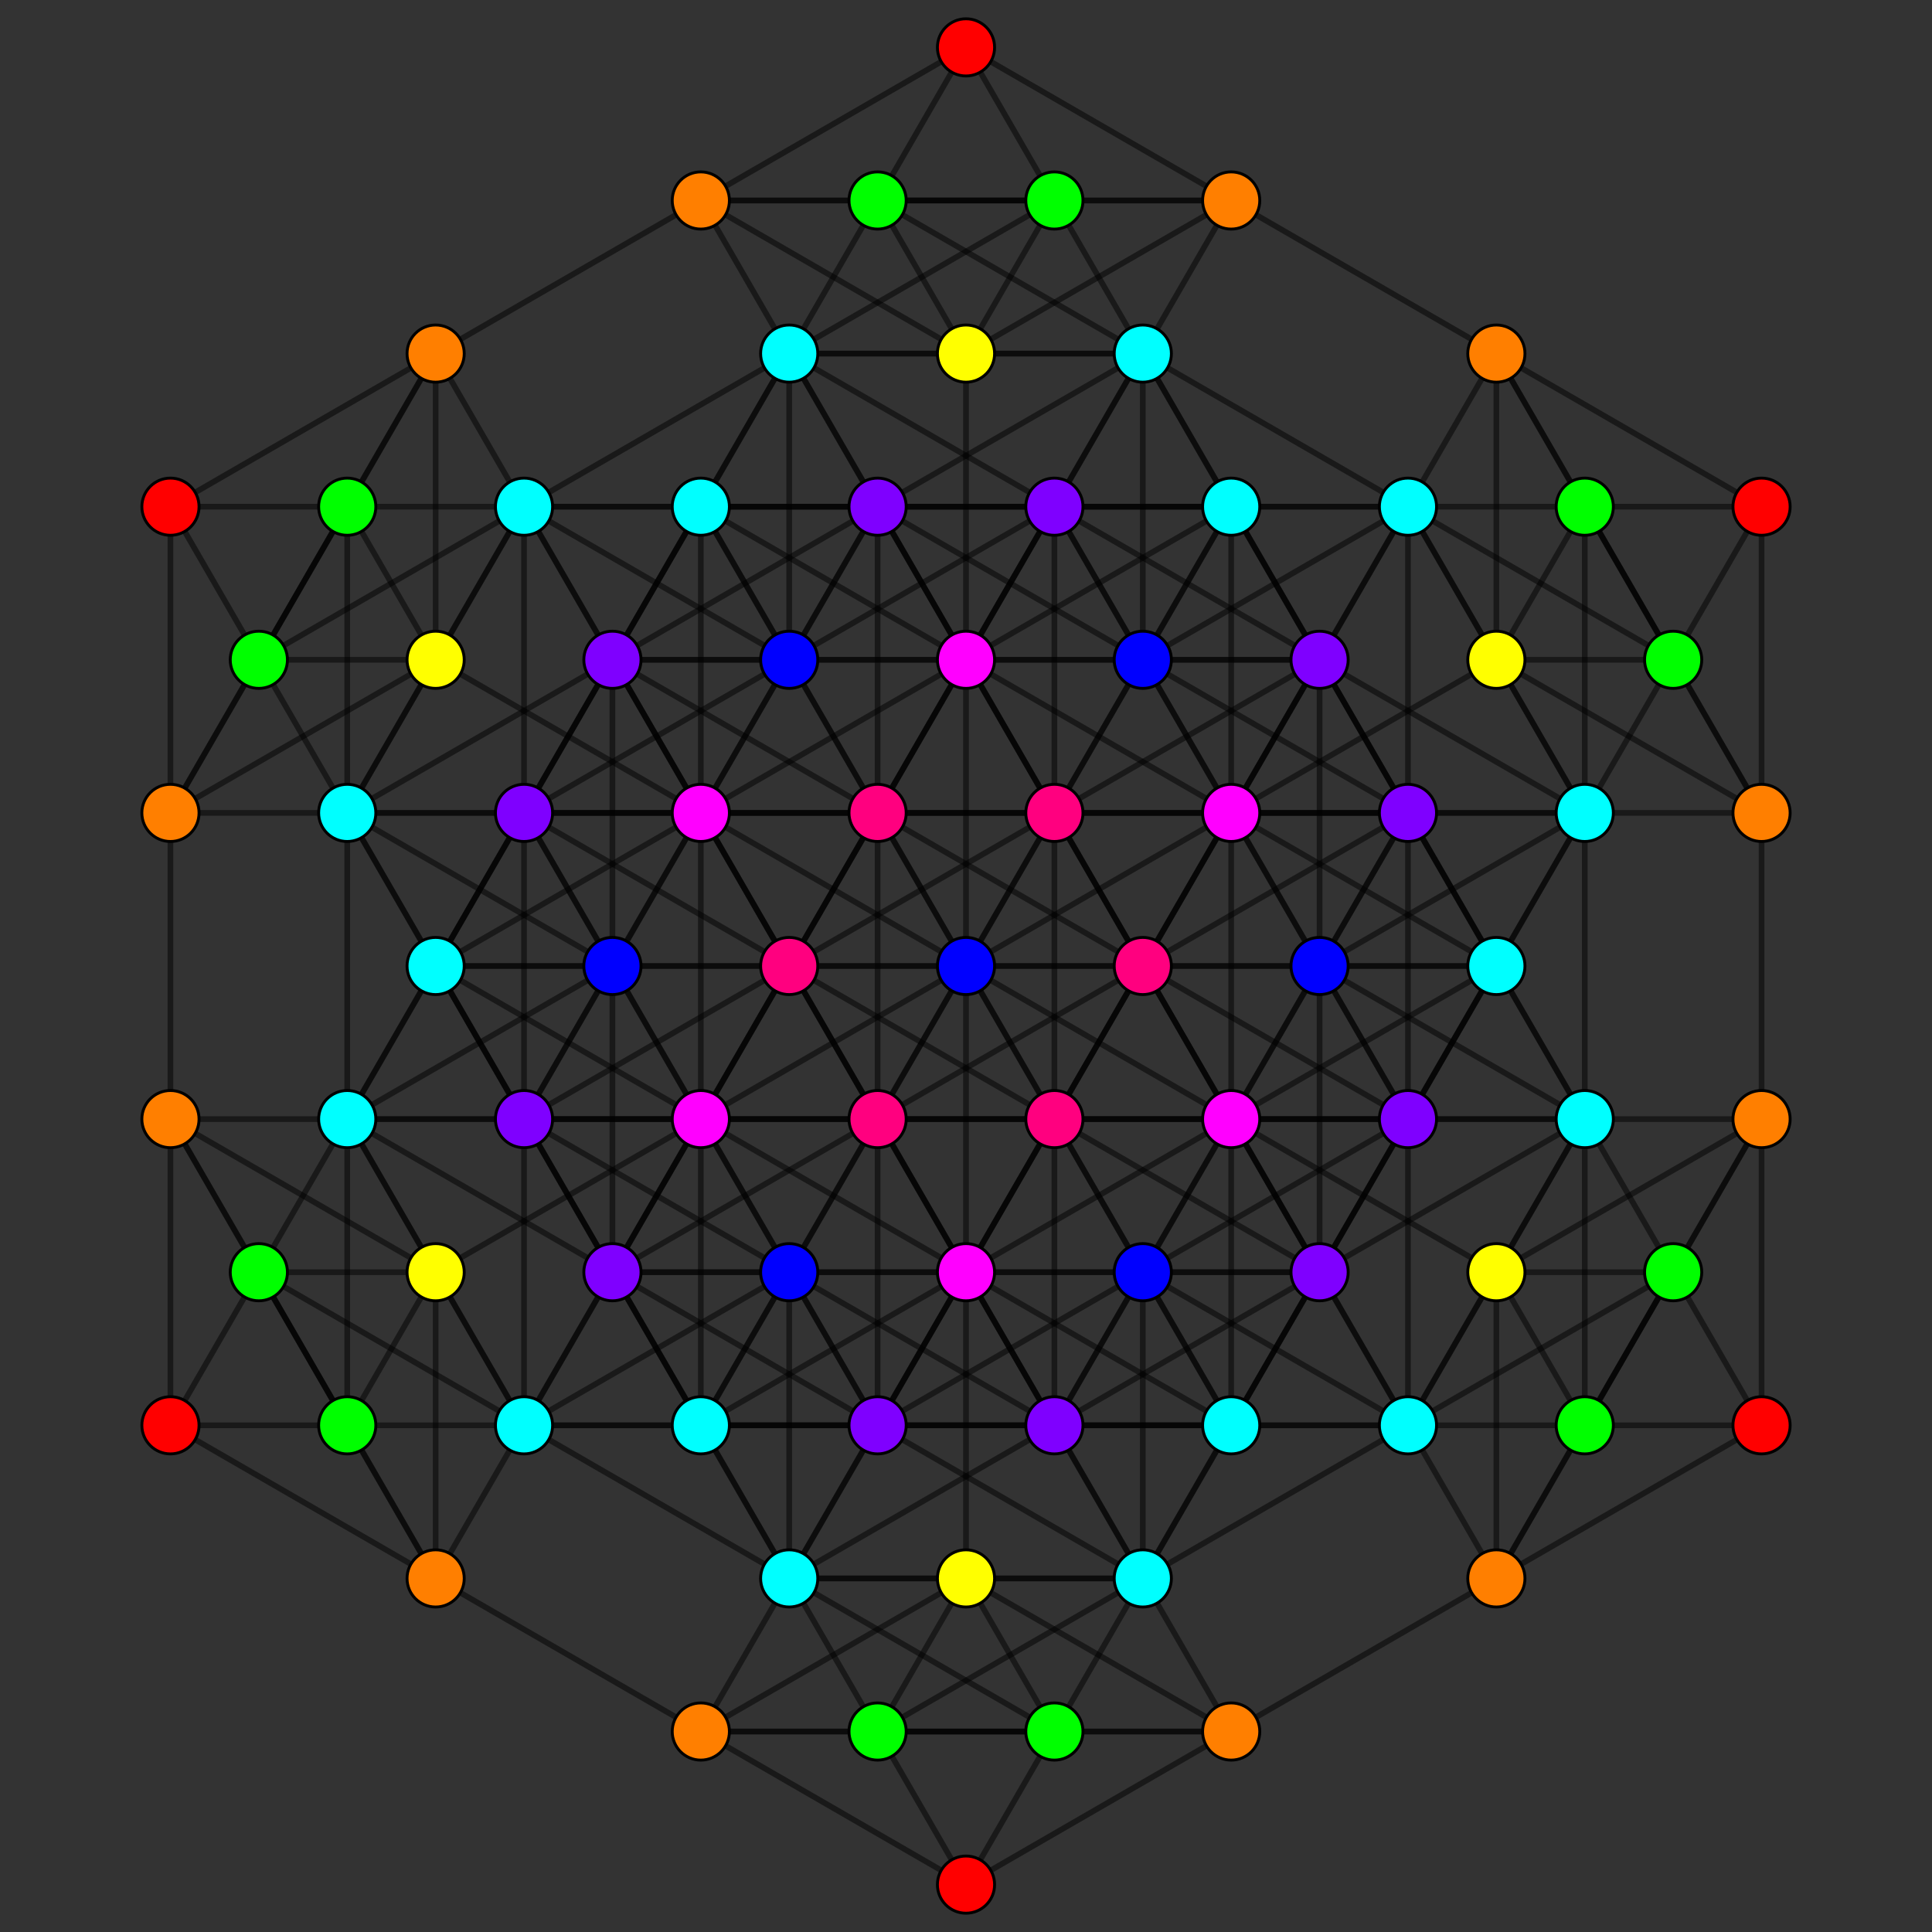 <?xml version="1.0" encoding="UTF-8" standalone="no"?>
<svg
xmlns="http://www.w3.org/2000/svg"
version="1.0"
width="2000" height="2000"
id="up2_3_21_t01_A5.svg">
<rect width="100%" height="100%" fill="#333333" stroke="none"/>
<!-- Graph: v=1512 e=12852 -->
<!-- Projection: Point overlap:2 4 8 12 18 24 30 32 36 ,  visible v=85 e=514 -->
<g style="stroke:#000000;stroke-width:5.9;stroke-opacity:0.50;">
<line x1="1366.022" y1="1316.984" x2="1457.527" y2="1158.492"/>
<line x1="1366.022" y1="1316.984" x2="1091.505" y2="1475.476"/>
<line x1="1366.022" y1="1316.984" x2="1000.000" y2="1316.984"/>
<line x1="1366.022" y1="1316.984" x2="1091.505" y2="1158.492"/>
<line x1="1366.022" y1="1316.984" x2="1274.516" y2="1158.492"/>
<line x1="1366.022" y1="1316.984" x2="1183.011" y2="1316.984"/>
<line x1="1366.022" y1="1316.984" x2="1457.527" y2="1475.476"/>
<line x1="1366.022" y1="1316.984" x2="1183.011" y2="1633.968"/>
<line x1="1366.022" y1="1316.984" x2="1274.516" y2="1475.476"/>
<line x1="1366.022" y1="1316.984" x2="1366.022" y2="1316.984"/>
<line x1="1457.527" y1="1158.492" x2="1274.516" y2="1158.492"/>
<line x1="1457.527" y1="1158.492" x2="1183.011" y2="1000.000"/>
<line x1="1457.527" y1="1158.492" x2="1274.516" y2="841.508"/>
<line x1="1457.527" y1="1158.492" x2="1457.527" y2="841.508"/>
<line x1="1457.527" y1="1158.492" x2="1366.022" y2="1000.000"/>
<line x1="1457.527" y1="1158.492" x2="1640.538" y2="1158.492"/>
<line x1="1457.527" y1="1158.492" x2="1457.527" y2="1158.492"/>
<line x1="1457.527" y1="1158.492" x2="1549.032" y2="1000.000"/>
<line x1="1457.527" y1="1158.492" x2="1640.538" y2="841.508"/>
<line x1="1000.000" y1="1316.984" x2="1274.516" y2="1158.492"/>
<line x1="1000.000" y1="1316.984" x2="908.495" y2="1475.476"/>
<line x1="1000.000" y1="1316.984" x2="633.978" y2="1316.984"/>
<line x1="1000.000" y1="1316.984" x2="725.484" y2="1158.492"/>
<line x1="1000.000" y1="1316.984" x2="908.495" y2="1158.492"/>
<line x1="1000.000" y1="1316.984" x2="816.989" y2="1316.984"/>
<line x1="1000.000" y1="1316.984" x2="816.989" y2="1633.968"/>
<line x1="1000.000" y1="1316.984" x2="725.484" y2="1475.476"/>
<line x1="1000.000" y1="1316.984" x2="1091.505" y2="1475.476"/>
<line x1="1000.000" y1="1316.984" x2="1000.000" y2="1316.984"/>
<line x1="1274.516" y1="1158.492" x2="1183.011" y2="1000.000"/>
<line x1="1274.516" y1="1158.492" x2="1274.516" y2="841.508"/>
<line x1="1274.516" y1="1158.492" x2="1457.527" y2="841.508"/>
<line x1="1274.516" y1="1158.492" x2="1366.022" y2="1000.000"/>
<line x1="1274.516" y1="1158.492" x2="1274.516" y2="1158.492"/>
<line x1="1274.516" y1="1158.492" x2="1640.538" y2="1158.492"/>
<line x1="1274.516" y1="1158.492" x2="1549.032" y2="1000.000"/>
<line x1="816.989" y1="1000.000" x2="1183.011" y2="1000.000"/>
<line x1="816.989" y1="1000.000" x2="725.484" y2="1158.492"/>
<line x1="816.989" y1="1000.000" x2="542.473" y2="1158.492"/>
<line x1="816.989" y1="1000.000" x2="542.473" y2="841.508"/>
<line x1="816.989" y1="1000.000" x2="725.484" y2="841.508"/>
<line x1="816.989" y1="1000.000" x2="633.978" y2="1000.000"/>
<line x1="816.989" y1="1000.000" x2="450.968" y2="1000.000"/>
<line x1="816.989" y1="1000.000" x2="633.978" y2="683.016"/>
<line x1="816.989" y1="1000.000" x2="633.978" y2="1316.984"/>
<line x1="816.989" y1="1000.000" x2="816.989" y2="1000.000"/>
<line x1="1183.011" y1="1000.000" x2="1274.516" y2="841.508"/>
<line x1="1183.011" y1="1000.000" x2="1457.527" y2="841.508"/>
<line x1="1183.011" y1="1000.000" x2="1366.022" y2="1000.000"/>
<line x1="1183.011" y1="1000.000" x2="1183.011" y2="1000.000"/>
<line x1="1183.011" y1="1000.000" x2="1366.022" y2="683.016"/>
<line x1="1183.011" y1="1000.000" x2="1366.022" y2="1316.984"/>
<line x1="1183.011" y1="1000.000" x2="1549.032" y2="1000.000"/>
<line x1="1000.000" y1="683.016" x2="1274.516" y2="841.508"/>
<line x1="1000.000" y1="683.016" x2="908.495" y2="841.508"/>
<line x1="1000.000" y1="683.016" x2="725.484" y2="841.508"/>
<line x1="1000.000" y1="683.016" x2="633.978" y2="683.016"/>
<line x1="1000.000" y1="683.016" x2="908.495" y2="524.524"/>
<line x1="1000.000" y1="683.016" x2="816.989" y2="683.016"/>
<line x1="1000.000" y1="683.016" x2="725.484" y2="524.524"/>
<line x1="1000.000" y1="683.016" x2="816.989" y2="366.032"/>
<line x1="1000.000" y1="683.016" x2="1000.000" y2="683.016"/>
<line x1="1000.000" y1="683.016" x2="1091.505" y2="524.524"/>
<line x1="1274.516" y1="841.508" x2="1457.527" y2="841.508"/>
<line x1="1274.516" y1="841.508" x2="1366.022" y2="1000.000"/>
<line x1="1274.516" y1="841.508" x2="1274.516" y2="841.508"/>
<line x1="1274.516" y1="841.508" x2="1366.022" y2="683.016"/>
<line x1="1274.516" y1="841.508" x2="1549.032" y2="1000.000"/>
<line x1="1274.516" y1="841.508" x2="1640.538" y2="841.508"/>
<line x1="1366.022" y1="683.016" x2="1457.527" y2="841.508"/>
<line x1="1366.022" y1="683.016" x2="1091.505" y2="841.508"/>
<line x1="1366.022" y1="683.016" x2="1000.000" y2="683.016"/>
<line x1="1366.022" y1="683.016" x2="1091.505" y2="524.524"/>
<line x1="1366.022" y1="683.016" x2="1183.011" y2="683.016"/>
<line x1="1366.022" y1="683.016" x2="1457.527" y2="524.524"/>
<line x1="1366.022" y1="683.016" x2="1274.516" y2="524.524"/>
<line x1="1366.022" y1="683.016" x2="1183.011" y2="366.032"/>
<line x1="1366.022" y1="683.016" x2="1366.022" y2="683.016"/>
<line x1="1457.527" y1="841.508" x2="1366.022" y2="1000.000"/>
<line x1="1457.527" y1="841.508" x2="1640.538" y2="841.508"/>
<line x1="1457.527" y1="841.508" x2="1457.527" y2="841.508"/>
<line x1="1457.527" y1="841.508" x2="1640.538" y2="1158.492"/>
<line x1="1457.527" y1="841.508" x2="1549.032" y2="1000.000"/>
<line x1="1183.011" y1="1000.000" x2="1091.505" y2="1158.492"/>
<line x1="1183.011" y1="1000.000" x2="908.495" y2="1158.492"/>
<line x1="1183.011" y1="1000.000" x2="908.495" y2="841.508"/>
<line x1="1183.011" y1="1000.000" x2="1091.505" y2="841.508"/>
<line x1="1183.011" y1="1000.000" x2="1000.000" y2="1000.000"/>
<line x1="1183.011" y1="1000.000" x2="1000.000" y2="683.016"/>
<line x1="1183.011" y1="1000.000" x2="1000.000" y2="1316.984"/>
<line x1="1366.022" y1="1000.000" x2="1549.032" y2="1000.000"/>
<line x1="1366.022" y1="1000.000" x2="1366.022" y2="1000.000"/>
<line x1="1366.022" y1="1000.000" x2="1366.022" y2="683.016"/>
<line x1="1366.022" y1="1000.000" x2="1366.022" y2="1316.984"/>
<line x1="1366.022" y1="1000.000" x2="1640.538" y2="1158.492"/>
<line x1="1366.022" y1="1000.000" x2="1640.538" y2="841.508"/>
<line x1="1732.043" y1="1316.984" x2="1640.538" y2="1158.492"/>
<line x1="1732.043" y1="1316.984" x2="1640.538" y2="1475.476"/>
<line x1="1732.043" y1="1316.984" x2="1549.032" y2="1316.984"/>
<line x1="1732.043" y1="1316.984" x2="1823.549" y2="1158.492"/>
<line x1="1732.043" y1="1316.984" x2="1732.043" y2="1316.984"/>
<line x1="1732.043" y1="1316.984" x2="1549.032" y2="1633.968"/>
<line x1="1732.043" y1="1316.984" x2="1457.527" y2="1475.476"/>
<line x1="1732.043" y1="1316.984" x2="1823.549" y2="1475.476"/>
<line x1="1640.538" y1="1158.492" x2="1640.538" y2="841.508"/>
<line x1="1640.538" y1="1158.492" x2="1549.032" y2="1000.000"/>
<line x1="1640.538" y1="1158.492" x2="1366.022" y2="1316.984"/>
<line x1="1640.538" y1="1158.492" x2="1640.538" y2="1158.492"/>
<line x1="1732.043" y1="683.016" x2="1640.538" y2="841.508"/>
<line x1="1732.043" y1="683.016" x2="1640.538" y2="524.524"/>
<line x1="1732.043" y1="683.016" x2="1823.549" y2="841.508"/>
<line x1="1732.043" y1="683.016" x2="1549.032" y2="683.016"/>
<line x1="1732.043" y1="683.016" x2="1732.043" y2="683.016"/>
<line x1="1732.043" y1="683.016" x2="1457.527" y2="524.524"/>
<line x1="1732.043" y1="683.016" x2="1549.032" y2="366.032"/>
<line x1="1732.043" y1="683.016" x2="1823.549" y2="524.524"/>
<line x1="1640.538" y1="841.508" x2="1549.032" y2="1000.000"/>
<line x1="1640.538" y1="841.508" x2="1366.022" y2="683.016"/>
<line x1="1640.538" y1="841.508" x2="1640.538" y2="841.508"/>
<line x1="1549.032" y1="1000.000" x2="1549.032" y2="1000.000"/>
<line x1="1549.032" y1="1000.000" x2="1366.022" y2="683.016"/>
<line x1="1549.032" y1="1000.000" x2="1366.022" y2="1316.984"/>
<line x1="1183.011" y1="366.032" x2="816.989" y2="366.032"/>
<line x1="1183.011" y1="366.032" x2="908.495" y2="207.540"/>
<line x1="1183.011" y1="366.032" x2="1091.505" y2="207.540"/>
<line x1="1183.011" y1="366.032" x2="1000.000" y2="366.032"/>
<line x1="1183.011" y1="366.032" x2="1274.516" y2="207.540"/>
<line x1="1183.011" y1="366.032" x2="1183.011" y2="366.032"/>
<line x1="1183.011" y1="1633.968" x2="1091.505" y2="1792.460"/>
<line x1="1183.011" y1="1633.968" x2="908.495" y2="1792.460"/>
<line x1="1183.011" y1="1633.968" x2="816.989" y2="1633.968"/>
<line x1="1183.011" y1="1633.968" x2="1000.000" y2="1633.968"/>
<line x1="1183.011" y1="1633.968" x2="1274.516" y2="1792.460"/>
<line x1="1183.011" y1="1633.968" x2="1183.011" y2="1633.968"/>
<line x1="908.495" y1="1475.476" x2="1091.505" y2="1475.476"/>
<line x1="908.495" y1="1475.476" x2="633.978" y2="1316.984"/>
<line x1="908.495" y1="1475.476" x2="725.484" y2="1158.492"/>
<line x1="908.495" y1="1475.476" x2="908.495" y2="1158.492"/>
<line x1="908.495" y1="1475.476" x2="816.989" y2="1316.984"/>
<line x1="908.495" y1="1475.476" x2="816.989" y2="1633.968"/>
<line x1="908.495" y1="1475.476" x2="908.495" y2="1475.476"/>
<line x1="908.495" y1="1475.476" x2="725.484" y2="1475.476"/>
<line x1="908.495" y1="1475.476" x2="542.473" y2="1475.476"/>
<line x1="1091.505" y1="1475.476" x2="1091.505" y2="1158.492"/>
<line x1="1091.505" y1="1475.476" x2="1274.516" y2="1158.492"/>
<line x1="1091.505" y1="1475.476" x2="1183.011" y2="1316.984"/>
<line x1="1091.505" y1="1475.476" x2="1183.011" y2="1633.968"/>
<line x1="1091.505" y1="1475.476" x2="1274.516" y2="1475.476"/>
<line x1="1091.505" y1="1475.476" x2="1091.505" y2="1475.476"/>
<line x1="1091.505" y1="1475.476" x2="1457.527" y2="1475.476"/>
<line x1="725.484" y1="1158.492" x2="542.473" y2="1158.492"/>
<line x1="725.484" y1="1158.492" x2="542.473" y2="841.508"/>
<line x1="725.484" y1="1158.492" x2="725.484" y2="841.508"/>
<line x1="725.484" y1="1158.492" x2="633.978" y2="1000.000"/>
<line x1="725.484" y1="1158.492" x2="633.978" y2="1316.984"/>
<line x1="725.484" y1="1158.492" x2="725.484" y2="1158.492"/>
<line x1="725.484" y1="1158.492" x2="359.462" y2="1158.492"/>
<line x1="725.484" y1="1158.492" x2="450.968" y2="1000.000"/>
<line x1="1000.000" y1="1316.984" x2="1091.505" y2="1158.492"/>
<line x1="1000.000" y1="1316.984" x2="1183.011" y2="1316.984"/>
<line x1="1000.000" y1="1316.984" x2="1183.011" y2="1633.968"/>
<line x1="1000.000" y1="1316.984" x2="1274.516" y2="1475.476"/>
<line x1="908.495" y1="841.508" x2="1091.505" y2="1158.492"/>
<line x1="908.495" y1="841.508" x2="725.484" y2="841.508"/>
<line x1="908.495" y1="841.508" x2="633.978" y2="683.016"/>
<line x1="908.495" y1="841.508" x2="908.495" y2="524.524"/>
<line x1="908.495" y1="841.508" x2="816.989" y2="683.016"/>
<line x1="908.495" y1="841.508" x2="908.495" y2="841.508"/>
<line x1="908.495" y1="841.508" x2="1091.505" y2="524.524"/>
<line x1="908.495" y1="841.508" x2="542.473" y2="841.508"/>
<line x1="908.495" y1="841.508" x2="725.484" y2="524.524"/>
<line x1="1091.505" y1="1158.492" x2="1274.516" y2="1158.492"/>
<line x1="1091.505" y1="1158.492" x2="1183.011" y2="1316.984"/>
<line x1="1091.505" y1="1158.492" x2="1274.516" y2="1475.476"/>
<line x1="1091.505" y1="1158.492" x2="1457.527" y2="1158.492"/>
<line x1="1091.505" y1="1158.492" x2="908.495" y2="1475.476"/>
<line x1="1091.505" y1="1158.492" x2="1091.505" y2="1158.492"/>
<line x1="1274.516" y1="841.508" x2="1091.505" y2="841.508"/>
<line x1="1274.516" y1="841.508" x2="1091.505" y2="524.524"/>
<line x1="1274.516" y1="841.508" x2="1183.011" y2="683.016"/>
<line x1="1274.516" y1="841.508" x2="1274.516" y2="524.524"/>
<line x1="1274.516" y1="841.508" x2="1457.527" y2="524.524"/>
<line x1="1274.516" y1="1158.492" x2="1183.011" y2="1316.984"/>
<line x1="1274.516" y1="1158.492" x2="1274.516" y2="1475.476"/>
<line x1="1274.516" y1="1158.492" x2="1457.527" y2="1475.476"/>
<line x1="1091.505" y1="1158.492" x2="908.495" y2="1158.492"/>
<line x1="1091.505" y1="1158.492" x2="816.989" y2="1000.000"/>
<line x1="1091.505" y1="1158.492" x2="1091.505" y2="841.508"/>
<line x1="1091.505" y1="1158.492" x2="1000.000" y2="1000.000"/>
<line x1="1091.505" y1="1158.492" x2="1274.516" y2="841.508"/>
<line x1="1091.505" y1="1158.492" x2="725.484" y2="1158.492"/>
<line x1="1183.011" y1="1316.984" x2="1274.516" y2="1475.476"/>
<line x1="1183.011" y1="1316.984" x2="1183.011" y2="1633.968"/>
<line x1="1183.011" y1="1316.984" x2="1457.527" y2="1475.476"/>
<line x1="1183.011" y1="1316.984" x2="1183.011" y2="1316.984"/>
<line x1="1183.011" y1="1316.984" x2="1457.527" y2="1158.492"/>
<line x1="1183.011" y1="1316.984" x2="908.495" y2="1475.476"/>
<line x1="1640.538" y1="1475.476" x2="1457.527" y2="1475.476"/>
<line x1="1640.538" y1="1475.476" x2="1549.032" y2="1633.968"/>
<line x1="1640.538" y1="1475.476" x2="1549.032" y2="1316.984"/>
<line x1="1640.538" y1="1475.476" x2="1640.538" y2="1475.476"/>
<line x1="1640.538" y1="1475.476" x2="1823.549" y2="1475.476"/>
<line x1="1640.538" y1="1475.476" x2="1640.538" y2="1158.492"/>
<line x1="1640.538" y1="1475.476" x2="1823.549" y2="1158.492"/>
<line x1="1457.527" y1="1475.476" x2="1183.011" y2="1633.968"/>
<line x1="1457.527" y1="1475.476" x2="1274.516" y2="1475.476"/>
<line x1="1457.527" y1="1475.476" x2="1457.527" y2="1475.476"/>
<line x1="1457.527" y1="1475.476" x2="1457.527" y2="1158.492"/>
<line x1="1091.505" y1="1792.460" x2="908.495" y2="1792.460"/>
<line x1="1091.505" y1="1792.460" x2="1274.516" y2="1792.460"/>
<line x1="1091.505" y1="1792.460" x2="1000.000" y2="1633.968"/>
<line x1="1091.505" y1="1792.460" x2="1091.505" y2="1792.460"/>
<line x1="1091.505" y1="1792.460" x2="1000.000" y2="1950.952"/>
<line x1="1091.505" y1="1792.460" x2="725.484" y2="1792.460"/>
<line x1="1091.505" y1="1792.460" x2="816.989" y2="1633.968"/>
<line x1="1183.011" y1="1633.968" x2="1274.516" y2="1475.476"/>
<line x1="1183.011" y1="1633.968" x2="908.495" y2="1475.476"/>
<line x1="1274.516" y1="1475.476" x2="1274.516" y2="1475.476"/>
<line x1="1274.516" y1="1475.476" x2="1457.527" y2="1158.492"/>
<line x1="1274.516" y1="1475.476" x2="908.495" y2="1475.476"/>
<line x1="1640.538" y1="841.508" x2="1457.527" y2="524.524"/>
<line x1="1640.538" y1="841.508" x2="1640.538" y2="524.524"/>
<line x1="1640.538" y1="841.508" x2="1549.032" y2="683.016"/>
<line x1="1640.538" y1="841.508" x2="1823.549" y2="841.508"/>
<line x1="542.473" y1="1475.476" x2="359.462" y2="1475.476"/>
<line x1="542.473" y1="1475.476" x2="267.957" y2="1316.984"/>
<line x1="542.473" y1="1475.476" x2="359.462" y2="1158.492"/>
<line x1="542.473" y1="1475.476" x2="450.968" y2="1316.984"/>
<line x1="542.473" y1="1475.476" x2="450.968" y2="1633.968"/>
<line x1="542.473" y1="1475.476" x2="542.473" y2="1475.476"/>
<line x1="542.473" y1="1158.492" x2="633.978" y2="1316.984"/>
<line x1="542.473" y1="1158.492" x2="542.473" y2="841.508"/>
<line x1="542.473" y1="1158.492" x2="725.484" y2="841.508"/>
<line x1="542.473" y1="1158.492" x2="633.978" y2="1000.000"/>
<line x1="542.473" y1="1158.492" x2="359.462" y2="1158.492"/>
<line x1="542.473" y1="1158.492" x2="450.968" y2="1000.000"/>
<line x1="542.473" y1="1158.492" x2="542.473" y2="1158.492"/>
<line x1="542.473" y1="1158.492" x2="359.462" y2="841.508"/>
<line x1="633.978" y1="1316.984" x2="908.495" y2="1158.492"/>
<line x1="633.978" y1="1316.984" x2="816.989" y2="1316.984"/>
<line x1="633.978" y1="1316.984" x2="542.473" y2="1475.476"/>
<line x1="633.978" y1="1316.984" x2="633.978" y2="1316.984"/>
<line x1="633.978" y1="1316.984" x2="816.989" y2="1633.968"/>
<line x1="633.978" y1="1316.984" x2="725.484" y2="1475.476"/>
<line x1="725.484" y1="841.508" x2="633.978" y2="683.016"/>
<line x1="725.484" y1="841.508" x2="908.495" y2="524.524"/>
<line x1="725.484" y1="841.508" x2="816.989" y2="683.016"/>
<line x1="725.484" y1="841.508" x2="725.484" y2="524.524"/>
<line x1="725.484" y1="841.508" x2="725.484" y2="841.508"/>
<line x1="725.484" y1="841.508" x2="542.473" y2="524.524"/>
<line x1="725.484" y1="841.508" x2="542.473" y2="841.508"/>
<line x1="725.484" y1="1158.492" x2="908.495" y2="1158.492"/>
<line x1="725.484" y1="1158.492" x2="816.989" y2="1316.984"/>
<line x1="725.484" y1="1158.492" x2="725.484" y2="1475.476"/>
<line x1="725.484" y1="1158.492" x2="542.473" y2="1475.476"/>
<line x1="1091.505" y1="841.508" x2="908.495" y2="1158.492"/>
<line x1="1091.505" y1="841.508" x2="1000.000" y2="683.016"/>
<line x1="1091.505" y1="841.508" x2="1091.505" y2="524.524"/>
<line x1="1091.505" y1="841.508" x2="1183.011" y2="683.016"/>
<line x1="1091.505" y1="841.508" x2="1274.516" y2="524.524"/>
<line x1="1091.505" y1="841.508" x2="1457.527" y2="841.508"/>
<line x1="1091.505" y1="841.508" x2="908.495" y2="524.524"/>
<line x1="1091.505" y1="841.508" x2="1091.505" y2="841.508"/>
<line x1="908.495" y1="1158.492" x2="816.989" y2="1316.984"/>
<line x1="908.495" y1="1158.492" x2="908.495" y2="1158.492"/>
<line x1="908.495" y1="1158.492" x2="1091.505" y2="1475.476"/>
<line x1="908.495" y1="1158.492" x2="542.473" y2="1158.492"/>
<line x1="908.495" y1="1158.492" x2="725.484" y2="1475.476"/>
<line x1="908.495" y1="1158.492" x2="816.989" y2="1000.000"/>
<line x1="908.495" y1="1158.492" x2="908.495" y2="841.508"/>
<line x1="908.495" y1="1158.492" x2="1000.000" y2="1000.000"/>
<line x1="908.495" y1="1158.492" x2="1274.516" y2="1158.492"/>
<line x1="908.495" y1="1158.492" x2="725.484" y2="841.508"/>
<line x1="816.989" y1="1316.984" x2="725.484" y2="1475.476"/>
<line x1="816.989" y1="1316.984" x2="816.989" y2="1316.984"/>
<line x1="816.989" y1="1316.984" x2="816.989" y2="1633.968"/>
<line x1="816.989" y1="1316.984" x2="1091.505" y2="1475.476"/>
<line x1="816.989" y1="1316.984" x2="542.473" y2="1158.492"/>
<line x1="816.989" y1="1316.984" x2="542.473" y2="1475.476"/>
<line x1="908.495" y1="1792.460" x2="816.989" y2="1633.968"/>
<line x1="908.495" y1="1792.460" x2="725.484" y2="1792.460"/>
<line x1="908.495" y1="1792.460" x2="1000.000" y2="1633.968"/>
<line x1="908.495" y1="1792.460" x2="908.495" y2="1792.460"/>
<line x1="908.495" y1="1792.460" x2="1000.000" y2="1950.952"/>
<line x1="908.495" y1="1792.460" x2="1274.516" y2="1792.460"/>
<line x1="816.989" y1="1633.968" x2="542.473" y2="1475.476"/>
<line x1="816.989" y1="1633.968" x2="725.484" y2="1475.476"/>
<line x1="816.989" y1="1633.968" x2="816.989" y2="1633.968"/>
<line x1="816.989" y1="1633.968" x2="1091.505" y2="1475.476"/>
<line x1="359.462" y1="1475.476" x2="267.957" y2="1316.984"/>
<line x1="359.462" y1="1475.476" x2="450.968" y2="1633.968"/>
<line x1="359.462" y1="1475.476" x2="450.968" y2="1316.984"/>
<line x1="359.462" y1="1475.476" x2="359.462" y2="1475.476"/>
<line x1="359.462" y1="1475.476" x2="359.462" y2="1158.492"/>
<line x1="359.462" y1="1475.476" x2="176.451" y2="1158.492"/>
<line x1="359.462" y1="1475.476" x2="176.451" y2="1475.476"/>
<line x1="542.473" y1="1475.476" x2="725.484" y2="1475.476"/>
<line x1="542.473" y1="1475.476" x2="542.473" y2="1158.492"/>
<line x1="725.484" y1="1475.476" x2="725.484" y2="1475.476"/>
<line x1="725.484" y1="1475.476" x2="1091.505" y2="1475.476"/>
<line x1="725.484" y1="1475.476" x2="542.473" y2="1158.492"/>
<line x1="1457.527" y1="1475.476" x2="1640.538" y2="1158.492"/>
<line x1="1457.527" y1="1475.476" x2="1549.032" y2="1316.984"/>
<line x1="1457.527" y1="1475.476" x2="1549.032" y2="1633.968"/>
<line x1="359.462" y1="841.508" x2="267.957" y2="683.016"/>
<line x1="359.462" y1="841.508" x2="359.462" y2="524.524"/>
<line x1="359.462" y1="841.508" x2="542.473" y2="524.524"/>
<line x1="359.462" y1="841.508" x2="450.968" y2="683.016"/>
<line x1="359.462" y1="841.508" x2="176.451" y2="841.508"/>
<line x1="359.462" y1="841.508" x2="359.462" y2="841.508"/>
<line x1="633.978" y1="683.016" x2="542.473" y2="841.508"/>
<line x1="633.978" y1="683.016" x2="908.495" y2="524.524"/>
<line x1="633.978" y1="683.016" x2="816.989" y2="683.016"/>
<line x1="633.978" y1="683.016" x2="542.473" y2="524.524"/>
<line x1="633.978" y1="683.016" x2="633.978" y2="683.016"/>
<line x1="633.978" y1="683.016" x2="725.484" y2="524.524"/>
<line x1="633.978" y1="683.016" x2="816.989" y2="366.032"/>
<line x1="542.473" y1="841.508" x2="633.978" y2="1000.000"/>
<line x1="542.473" y1="841.508" x2="359.462" y2="841.508"/>
<line x1="542.473" y1="841.508" x2="450.968" y2="1000.000"/>
<line x1="542.473" y1="841.508" x2="542.473" y2="841.508"/>
<line x1="542.473" y1="841.508" x2="359.462" y2="1158.492"/>
<line x1="1000.000" y1="683.016" x2="1183.011" y2="683.016"/>
<line x1="1000.000" y1="683.016" x2="1183.011" y2="366.032"/>
<line x1="1000.000" y1="683.016" x2="1274.516" y2="524.524"/>
<line x1="725.484" y1="841.508" x2="633.978" y2="1000.000"/>
<line x1="725.484" y1="841.508" x2="359.462" y2="841.508"/>
<line x1="725.484" y1="841.508" x2="450.968" y2="1000.000"/>
<line x1="816.989" y1="1000.000" x2="908.495" y2="841.508"/>
<line x1="816.989" y1="1000.000" x2="1091.505" y2="841.508"/>
<line x1="816.989" y1="1000.000" x2="1000.000" y2="1000.000"/>
<line x1="816.989" y1="1000.000" x2="1000.000" y2="683.016"/>
<line x1="816.989" y1="1000.000" x2="1000.000" y2="1316.984"/>
<line x1="633.978" y1="1000.000" x2="450.968" y2="1000.000"/>
<line x1="633.978" y1="1000.000" x2="633.978" y2="1000.000"/>
<line x1="633.978" y1="1000.000" x2="633.978" y2="683.016"/>
<line x1="633.978" y1="1000.000" x2="633.978" y2="1316.984"/>
<line x1="633.978" y1="1000.000" x2="359.462" y2="841.508"/>
<line x1="633.978" y1="1000.000" x2="359.462" y2="1158.492"/>
<line x1="267.957" y1="1316.984" x2="359.462" y2="1158.492"/>
<line x1="267.957" y1="1316.984" x2="450.968" y2="1316.984"/>
<line x1="267.957" y1="1316.984" x2="176.451" y2="1158.492"/>
<line x1="267.957" y1="1316.984" x2="267.957" y2="1316.984"/>
<line x1="267.957" y1="1316.984" x2="450.968" y2="1633.968"/>
<line x1="267.957" y1="1316.984" x2="176.451" y2="1475.476"/>
<line x1="359.462" y1="1158.492" x2="359.462" y2="841.508"/>
<line x1="359.462" y1="1158.492" x2="450.968" y2="1000.000"/>
<line x1="359.462" y1="1158.492" x2="633.978" y2="1316.984"/>
<line x1="359.462" y1="1158.492" x2="359.462" y2="1158.492"/>
<line x1="267.957" y1="683.016" x2="359.462" y2="524.524"/>
<line x1="267.957" y1="683.016" x2="450.968" y2="683.016"/>
<line x1="267.957" y1="683.016" x2="176.451" y2="841.508"/>
<line x1="267.957" y1="683.016" x2="267.957" y2="683.016"/>
<line x1="267.957" y1="683.016" x2="450.968" y2="366.032"/>
<line x1="267.957" y1="683.016" x2="542.473" y2="524.524"/>
<line x1="267.957" y1="683.016" x2="176.451" y2="524.524"/>
<line x1="359.462" y1="841.508" x2="450.968" y2="1000.000"/>
<line x1="359.462" y1="841.508" x2="633.978" y2="683.016"/>
<line x1="450.968" y1="1000.000" x2="450.968" y2="1000.000"/>
<line x1="450.968" y1="1000.000" x2="633.978" y2="683.016"/>
<line x1="450.968" y1="1000.000" x2="633.978" y2="1316.984"/>
<line x1="816.989" y1="366.032" x2="908.495" y2="207.540"/>
<line x1="816.989" y1="366.032" x2="1091.505" y2="207.540"/>
<line x1="816.989" y1="366.032" x2="1000.000" y2="366.032"/>
<line x1="816.989" y1="366.032" x2="725.484" y2="207.540"/>
<line x1="816.989" y1="366.032" x2="816.989" y2="366.032"/>
<line x1="816.989" y1="1633.968" x2="1000.000" y2="1633.968"/>
<line x1="816.989" y1="1633.968" x2="725.484" y2="1792.460"/>
<line x1="1091.505" y1="524.524" x2="908.495" y2="524.524"/>
<line x1="1091.505" y1="524.524" x2="1183.011" y2="683.016"/>
<line x1="1091.505" y1="524.524" x2="1183.011" y2="366.032"/>
<line x1="1091.505" y1="524.524" x2="1091.505" y2="524.524"/>
<line x1="1091.505" y1="524.524" x2="1274.516" y2="524.524"/>
<line x1="1091.505" y1="524.524" x2="1457.527" y2="524.524"/>
<line x1="908.495" y1="524.524" x2="816.989" y2="683.016"/>
<line x1="908.495" y1="524.524" x2="816.989" y2="366.032"/>
<line x1="908.495" y1="524.524" x2="725.484" y2="524.524"/>
<line x1="908.495" y1="524.524" x2="908.495" y2="524.524"/>
<line x1="908.495" y1="524.524" x2="542.473" y2="524.524"/>
<line x1="908.495" y1="841.508" x2="1091.505" y2="841.508"/>
<line x1="908.495" y1="841.508" x2="1000.000" y2="1000.000"/>
<line x1="908.495" y1="841.508" x2="1274.516" y2="841.508"/>
<line x1="908.495" y1="841.508" x2="725.484" y2="1158.492"/>
<line x1="816.989" y1="683.016" x2="725.484" y2="524.524"/>
<line x1="816.989" y1="683.016" x2="816.989" y2="366.032"/>
<line x1="816.989" y1="683.016" x2="816.989" y2="683.016"/>
<line x1="816.989" y1="683.016" x2="1091.505" y2="524.524"/>
<line x1="816.989" y1="683.016" x2="542.473" y2="524.524"/>
<line x1="816.989" y1="683.016" x2="542.473" y2="841.508"/>
<line x1="359.462" y1="524.524" x2="542.473" y2="524.524"/>
<line x1="359.462" y1="524.524" x2="450.968" y2="683.016"/>
<line x1="359.462" y1="524.524" x2="450.968" y2="366.032"/>
<line x1="359.462" y1="524.524" x2="359.462" y2="524.524"/>
<line x1="359.462" y1="524.524" x2="176.451" y2="524.524"/>
<line x1="359.462" y1="524.524" x2="176.451" y2="841.508"/>
<line x1="542.473" y1="524.524" x2="816.989" y2="366.032"/>
<line x1="542.473" y1="524.524" x2="725.484" y2="524.524"/>
<line x1="542.473" y1="524.524" x2="542.473" y2="524.524"/>
<line x1="542.473" y1="524.524" x2="542.473" y2="841.508"/>
<line x1="908.495" y1="207.540" x2="1091.505" y2="207.540"/>
<line x1="908.495" y1="207.540" x2="1000.000" y2="366.032"/>
<line x1="908.495" y1="207.540" x2="725.484" y2="207.540"/>
<line x1="908.495" y1="207.540" x2="908.495" y2="207.540"/>
<line x1="908.495" y1="207.540" x2="1000.000" y2="49.048"/>
<line x1="908.495" y1="207.540" x2="1274.516" y2="207.540"/>
<line x1="816.989" y1="366.032" x2="725.484" y2="524.524"/>
<line x1="816.989" y1="366.032" x2="1091.505" y2="524.524"/>
<line x1="725.484" y1="524.524" x2="725.484" y2="524.524"/>
<line x1="725.484" y1="524.524" x2="1091.505" y2="524.524"/>
<line x1="725.484" y1="524.524" x2="542.473" y2="841.508"/>
<line x1="1457.527" y1="524.524" x2="1640.538" y2="524.524"/>
<line x1="1457.527" y1="524.524" x2="1549.032" y2="683.016"/>
<line x1="1457.527" y1="524.524" x2="1549.032" y2="366.032"/>
<line x1="1457.527" y1="524.524" x2="1457.527" y2="524.524"/>
<line x1="359.462" y1="1158.492" x2="450.968" y2="1316.984"/>
<line x1="359.462" y1="1158.492" x2="176.451" y2="1158.492"/>
<line x1="1091.505" y1="841.508" x2="1000.000" y2="1000.000"/>
<line x1="1091.505" y1="841.508" x2="1274.516" y2="1158.492"/>
<line x1="1091.505" y1="841.508" x2="725.484" y2="841.508"/>
<line x1="1183.011" y1="683.016" x2="1274.516" y2="524.524"/>
<line x1="1183.011" y1="683.016" x2="1183.011" y2="683.016"/>
<line x1="1183.011" y1="683.016" x2="1183.011" y2="366.032"/>
<line x1="1183.011" y1="683.016" x2="1457.527" y2="841.508"/>
<line x1="1183.011" y1="683.016" x2="1457.527" y2="524.524"/>
<line x1="1183.011" y1="683.016" x2="908.495" y2="524.524"/>
<line x1="1640.538" y1="524.524" x2="1549.032" y2="683.016"/>
<line x1="1640.538" y1="524.524" x2="1549.032" y2="366.032"/>
<line x1="1640.538" y1="524.524" x2="1640.538" y2="524.524"/>
<line x1="1640.538" y1="524.524" x2="1823.549" y2="841.508"/>
<line x1="1640.538" y1="524.524" x2="1823.549" y2="524.524"/>
<line x1="1457.527" y1="524.524" x2="1183.011" y2="366.032"/>
<line x1="1457.527" y1="524.524" x2="1274.516" y2="524.524"/>
<line x1="1457.527" y1="524.524" x2="1457.527" y2="841.508"/>
<line x1="1091.505" y1="207.540" x2="1274.516" y2="207.540"/>
<line x1="1091.505" y1="207.540" x2="1000.000" y2="366.032"/>
<line x1="1091.505" y1="207.540" x2="1091.505" y2="207.540"/>
<line x1="1091.505" y1="207.540" x2="1000.000" y2="49.048"/>
<line x1="1091.505" y1="207.540" x2="725.484" y2="207.540"/>
<line x1="1183.011" y1="366.032" x2="1274.516" y2="524.524"/>
<line x1="1183.011" y1="366.032" x2="908.495" y2="524.524"/>
<line x1="1274.516" y1="524.524" x2="1274.516" y2="524.524"/>
<line x1="1274.516" y1="524.524" x2="1457.527" y2="841.508"/>
<line x1="1274.516" y1="524.524" x2="908.495" y2="524.524"/>
<line x1="1640.538" y1="1158.492" x2="1549.032" y2="1316.984"/>
<line x1="1640.538" y1="1158.492" x2="1823.549" y2="1158.492"/>
<line x1="542.473" y1="524.524" x2="450.968" y2="683.016"/>
<line x1="542.473" y1="524.524" x2="450.968" y2="366.032"/>
<line x1="1000.000" y1="1000.000" x2="1000.000" y2="1000.000"/>
<line x1="1000.000" y1="1000.000" x2="1000.000" y2="683.016"/>
<line x1="1000.000" y1="1000.000" x2="1000.000" y2="1316.984"/>
<line x1="1000.000" y1="1000.000" x2="1274.516" y2="1158.492"/>
<line x1="1000.000" y1="1000.000" x2="725.484" y2="841.508"/>
<line x1="1000.000" y1="366.032" x2="1000.000" y2="683.016"/>
<line x1="1000.000" y1="366.032" x2="1000.000" y2="366.032"/>
<line x1="1000.000" y1="366.032" x2="1274.516" y2="207.540"/>
<line x1="1000.000" y1="366.032" x2="725.484" y2="207.540"/>
<line x1="1000.000" y1="1633.968" x2="1000.000" y2="1316.984"/>
<line x1="1000.000" y1="1633.968" x2="1000.000" y2="1633.968"/>
<line x1="1000.000" y1="1633.968" x2="1274.516" y2="1792.460"/>
<line x1="1000.000" y1="1633.968" x2="725.484" y2="1792.460"/>
<line x1="1549.032" y1="1316.984" x2="1274.516" y2="1158.492"/>
<line x1="1549.032" y1="1316.984" x2="1549.032" y2="1316.984"/>
<line x1="1549.032" y1="1316.984" x2="1549.032" y2="1633.968"/>
<line x1="1549.032" y1="1316.984" x2="1823.549" y2="1158.492"/>
<line x1="1000.000" y1="1000.000" x2="1274.516" y2="841.508"/>
<line x1="1000.000" y1="1000.000" x2="725.484" y2="1158.492"/>
<line x1="1549.032" y1="683.016" x2="1274.516" y2="841.508"/>
<line x1="1549.032" y1="683.016" x2="1549.032" y2="366.032"/>
<line x1="1549.032" y1="683.016" x2="1823.549" y2="841.508"/>
<line x1="1549.032" y1="683.016" x2="1549.032" y2="683.016"/>
<line x1="450.968" y1="683.016" x2="725.484" y2="841.508"/>
<line x1="450.968" y1="683.016" x2="450.968" y2="683.016"/>
<line x1="450.968" y1="683.016" x2="450.968" y2="366.032"/>
<line x1="450.968" y1="683.016" x2="176.451" y2="841.508"/>
<line x1="450.968" y1="1316.984" x2="725.484" y2="1158.492"/>
<line x1="450.968" y1="1316.984" x2="450.968" y2="1633.968"/>
<line x1="450.968" y1="1316.984" x2="450.968" y2="1316.984"/>
<line x1="450.968" y1="1316.984" x2="176.451" y2="1158.492"/>
<line x1="1823.549" y1="841.508" x2="1823.549" y2="1158.492"/>
<line x1="1823.549" y1="841.508" x2="1823.549" y2="841.508"/>
<line x1="1823.549" y1="841.508" x2="1823.549" y2="524.524"/>
<line x1="1823.549" y1="1158.492" x2="1823.549" y2="1475.476"/>
<line x1="1823.549" y1="1158.492" x2="1823.549" y2="1158.492"/>
<line x1="1274.516" y1="1792.460" x2="1549.032" y2="1633.968"/>
<line x1="1274.516" y1="1792.460" x2="1000.000" y2="1950.952"/>
<line x1="1274.516" y1="1792.460" x2="1274.516" y2="1792.460"/>
<line x1="1549.032" y1="1633.968" x2="1549.032" y2="1633.968"/>
<line x1="1549.032" y1="1633.968" x2="1823.549" y2="1475.476"/>
<line x1="1823.549" y1="1475.476" x2="1823.549" y2="1475.476"/>
<line x1="1274.516" y1="207.540" x2="1549.032" y2="366.032"/>
<line x1="1274.516" y1="207.540" x2="1000.000" y2="49.048"/>
<line x1="1274.516" y1="207.540" x2="1274.516" y2="207.540"/>
<line x1="1549.032" y1="366.032" x2="1549.032" y2="366.032"/>
<line x1="1549.032" y1="366.032" x2="1823.549" y2="524.524"/>
<line x1="1823.549" y1="524.524" x2="1823.549" y2="524.524"/>
<line x1="450.968" y1="1633.968" x2="725.484" y2="1792.460"/>
<line x1="450.968" y1="1633.968" x2="450.968" y2="1633.968"/>
<line x1="450.968" y1="1633.968" x2="176.451" y2="1475.476"/>
<line x1="725.484" y1="1792.460" x2="1000.000" y2="1950.952"/>
<line x1="725.484" y1="1792.460" x2="725.484" y2="1792.460"/>
<line x1="1000.000" y1="1950.952" x2="1000.000" y2="1950.952"/>
<line x1="176.451" y1="841.508" x2="176.451" y2="1158.492"/>
<line x1="176.451" y1="841.508" x2="176.451" y2="524.524"/>
<line x1="176.451" y1="841.508" x2="176.451" y2="841.508"/>
<line x1="176.451" y1="1158.492" x2="176.451" y2="1158.492"/>
<line x1="176.451" y1="1158.492" x2="176.451" y2="1475.476"/>
<line x1="176.451" y1="1475.476" x2="176.451" y2="1475.476"/>
<line x1="725.484" y1="207.540" x2="450.968" y2="366.032"/>
<line x1="725.484" y1="207.540" x2="1000.000" y2="49.048"/>
<line x1="725.484" y1="207.540" x2="725.484" y2="207.540"/>
<line x1="450.968" y1="366.032" x2="450.968" y2="366.032"/>
<line x1="450.968" y1="366.032" x2="176.451" y2="524.524"/>
<line x1="176.451" y1="524.524" x2="176.451" y2="524.524"/>
<line x1="1000.000" y1="49.048" x2="1000.000" y2="49.048"/>
</g>
<g style="stroke:#000000;stroke-width:3.0;fill:#ff0000">
<circle cx="1823.549" cy="1475.476" r="29.6"/>
<circle cx="1823.549" cy="524.524" r="29.6"/>
<circle cx="1000.000" cy="1950.952" r="29.6"/>
<circle cx="176.451" cy="1475.476" r="29.6"/>
<circle cx="176.451" cy="524.524" r="29.6"/>
<circle cx="1000.000" cy="49.048" r="29.6"/>
</g>
<g style="stroke:#000000;stroke-width:3.0;fill:#ff7f00">
<circle cx="1823.549" cy="841.508" r="29.6"/>
<circle cx="1823.549" cy="1158.492" r="29.6"/>
<circle cx="1274.516" cy="1792.460" r="29.6"/>
<circle cx="1549.032" cy="1633.968" r="29.6"/>
<circle cx="1274.516" cy="207.540" r="29.6"/>
<circle cx="1549.032" cy="366.032" r="29.6"/>
<circle cx="450.968" cy="1633.968" r="29.6"/>
<circle cx="725.484" cy="1792.460" r="29.6"/>
<circle cx="176.451" cy="841.508" r="29.6"/>
<circle cx="176.451" cy="1158.492" r="29.6"/>
<circle cx="725.484" cy="207.540" r="29.6"/>
<circle cx="450.968" cy="366.032" r="29.6"/>
</g>
<g style="stroke:#000000;stroke-width:3.0;fill:#ffff00">
<circle cx="1000.000" cy="366.032" r="29.6"/>
<circle cx="1000.000" cy="1633.968" r="29.6"/>
<circle cx="1549.032" cy="1316.984" r="29.6"/>
<circle cx="1549.032" cy="683.016" r="29.6"/>
<circle cx="450.968" cy="683.016" r="29.6"/>
<circle cx="450.968" cy="1316.984" r="29.6"/>
</g>
<g style="stroke:#000000;stroke-width:3.0;fill:#00ff00">
<circle cx="1732.043" cy="1316.984" r="29.6"/>
<circle cx="1732.043" cy="683.016" r="29.6"/>
<circle cx="1640.538" cy="1475.476" r="29.6"/>
<circle cx="1091.505" cy="1792.460" r="29.6"/>
<circle cx="908.495" cy="1792.460" r="29.6"/>
<circle cx="359.462" cy="1475.476" r="29.6"/>
<circle cx="267.957" cy="1316.984" r="29.6"/>
<circle cx="267.957" cy="683.016" r="29.6"/>
<circle cx="359.462" cy="524.524" r="29.6"/>
<circle cx="908.495" cy="207.540" r="29.6"/>
<circle cx="1640.538" cy="524.524" r="29.6"/>
<circle cx="1091.505" cy="207.540" r="29.6"/>
</g>
<g style="stroke:#000000;stroke-width:3.0;fill:#00ffff">
<circle cx="1640.538" cy="1158.492" r="29.6"/>
<circle cx="1640.538" cy="841.508" r="29.6"/>
<circle cx="1549.032" cy="1000.000" r="29.6"/>
<circle cx="1183.011" cy="366.032" r="29.6"/>
<circle cx="1183.011" cy="1633.968" r="29.6"/>
<circle cx="1457.527" cy="1475.476" r="29.6"/>
<circle cx="1274.516" cy="1475.476" r="29.6"/>
<circle cx="542.473" cy="1475.476" r="29.6"/>
<circle cx="816.989" cy="1633.968" r="29.6"/>
<circle cx="725.484" cy="1475.476" r="29.6"/>
<circle cx="359.462" cy="841.508" r="29.6"/>
<circle cx="359.462" cy="1158.492" r="29.6"/>
<circle cx="450.968" cy="1000.000" r="29.6"/>
<circle cx="816.989" cy="366.032" r="29.6"/>
<circle cx="542.473" cy="524.524" r="29.6"/>
<circle cx="725.484" cy="524.524" r="29.6"/>
<circle cx="1457.527" cy="524.524" r="29.6"/>
<circle cx="1274.516" cy="524.524" r="29.6"/>
</g>
<g style="stroke:#000000;stroke-width:3.0;fill:#0000ff">
<circle cx="1366.022" cy="1000.000" r="29.6"/>
<circle cx="1183.011" cy="1316.984" r="29.6"/>
<circle cx="816.989" cy="1316.984" r="29.6"/>
<circle cx="633.978" cy="1000.000" r="29.6"/>
<circle cx="816.989" cy="683.016" r="29.6"/>
<circle cx="1183.011" cy="683.016" r="29.6"/>
<circle cx="1000.000" cy="1000.000" r="29.6"/>
</g>
<g style="stroke:#000000;stroke-width:3.0;fill:#7f00ff">
<circle cx="1366.022" cy="1316.984" r="29.6"/>
<circle cx="1457.527" cy="1158.492" r="29.6"/>
<circle cx="1366.022" cy="683.016" r="29.6"/>
<circle cx="1457.527" cy="841.508" r="29.6"/>
<circle cx="908.495" cy="1475.476" r="29.6"/>
<circle cx="1091.505" cy="1475.476" r="29.6"/>
<circle cx="542.473" cy="1158.492" r="29.6"/>
<circle cx="633.978" cy="1316.984" r="29.6"/>
<circle cx="633.978" cy="683.016" r="29.6"/>
<circle cx="542.473" cy="841.508" r="29.6"/>
<circle cx="1091.505" cy="524.524" r="29.6"/>
<circle cx="908.495" cy="524.524" r="29.6"/>
</g>
<g style="stroke:#000000;stroke-width:3.0;fill:#ff00ff">
<circle cx="1000.000" cy="1316.984" r="29.6"/>
<circle cx="1274.516" cy="1158.492" r="29.6"/>
<circle cx="1000.000" cy="683.016" r="29.6"/>
<circle cx="1274.516" cy="841.508" r="29.6"/>
<circle cx="725.484" cy="1158.492" r="29.6"/>
<circle cx="725.484" cy="841.508" r="29.6"/>
</g>
<g style="stroke:#000000;stroke-width:3.0;fill:#ff007f">
<circle cx="816.989" cy="1000.000" r="29.6"/>
<circle cx="1183.011" cy="1000.000" r="29.6"/>
<circle cx="908.495" cy="841.508" r="29.6"/>
<circle cx="1091.505" cy="1158.492" r="29.6"/>
<circle cx="1091.505" cy="841.508" r="29.6"/>
<circle cx="908.495" cy="1158.492" r="29.6"/>
</g>
</svg>
